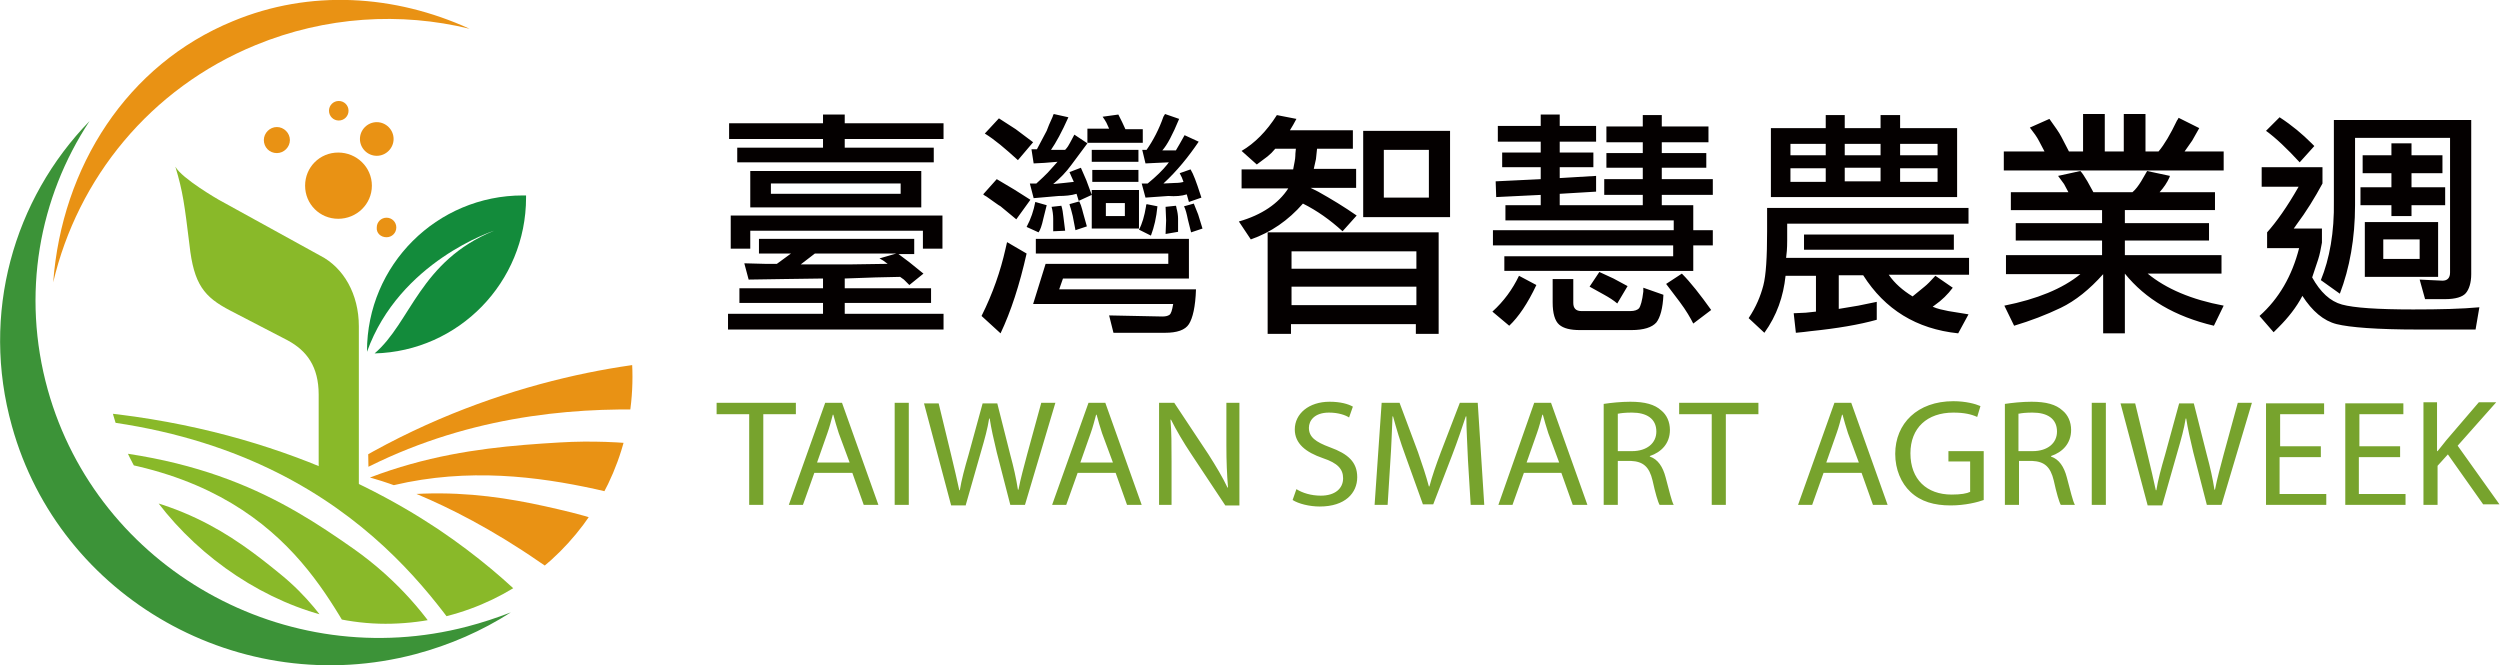 <?xml version="1.0" encoding="utf-8"?>
<!-- Generator: Adobe Illustrator 24.0.2, SVG Export Plug-In . SVG Version: 6.00 Build 0)  -->
<svg version="1.1" id="圖層_1" xmlns="http://www.w3.org/2000/svg" xmlns:xlink="http://www.w3.org/1999/xlink" x="0px" y="0px"
	 viewBox="0 0 460.5 122.5" style="enable-background:new 0 0 460.5 122.5;" xml:space="preserve">
<style type="text/css">
	.st0{fill:#E99214;}
	.st1{clip-path:url(#SVGID_2_);fill:#89B929;}
	.st2{clip-path:url(#SVGID_2_);}
	.st3{clip-path:url(#SVGID_4_);fill:#E99214;}
	.st4{fill-rule:evenodd;clip-rule:evenodd;fill:#89B929;}
	.st5{fill:#138B3B;}
	.st6{fill:#3C9338;}
	.st7{fill:#040000;}
	.st8{fill:#77A32D;}
</style>
<g>
	<path class="st0" d="M47.1,8.3c12.9-5.3,26.7-6.1,39.4-3C72.7-1,57.1-2,42.9,3.9c-19.5,8-31.5,26.8-33.1,48.1
		C14.3,32.9,27.6,16.3,47.1,8.3z"/>
	<g>
		<defs>
			<path id="SVGID_1_" d="M116.5,69.4c0,25.2-20.4,45.5-45.5,45.5c-25.2,0-51.6-23.7-51.6-48.8C19.4,41,45.8,23.8,71,23.8
				C96.1,23.8,116.5,44.2,116.5,69.4"/>
		</defs>
		<clipPath id="SVGID_2_">
			<use xlink:href="#SVGID_1_"  style="overflow:visible;"/>
		</clipPath>
		<path class="st1" d="M51.7,105.8c4.8,3.9,8.1,8.3,10.3,11.9l-13.6,1.2c-6.1-10.5-12.1-25-37.1-26.7l0.6-2.4
			C32.4,90.8,42.9,98.6,51.7,105.8z"/>
		<path class="st1" d="M65.6,118.6C58.2,106,46.9,84,4.8,83.6v-1.4C36.8,82.4,52.3,92.1,65,101c8.7,6.1,14,13.1,16.8,17.6H65.6z"/>
		<path class="st1" d="M80.6,97.4c14.9,10,22.6,19.9,24.3,22.2H86.7c-8.6-11.9-29-43.1-84.9-43.1v-1.4
			C39.4,75.2,65.4,87.3,80.6,97.4z"/>
		<g class="st2">
			<defs>
				<path id="SVGID_3_" d="M67.9,87.9c0,0,13.7,3.3,31.6,15.7c12.4,8.6,19.6,4.9,19.6,4.9V59.8c0,0-36,2.2-51.4,16.9L67.9,87.9"/>
			</defs>
			<clipPath id="SVGID_4_">
				<use xlink:href="#SVGID_3_"  style="overflow:visible;"/>
			</clipPath>
			<path class="st3" d="M105.3,94.4c6.9,1.7,12.7,4.3,17,6.5l-15.7,13.6c-12-6.9-23.4-26.2-49-18.9l-0.7-1.1
				C77.7,88.3,92.6,91.3,105.3,94.4z"/>
			<path class="st3" d="M120.4,92.7c-17.1-4.3-45.7-12.6-74.4,9.6l-1.4-0.9c21.8-16.9,41.5-18.9,58.5-19.9c11.7-0.7,22,1.1,28.2,2.5
				L120.4,92.7z"/>
			<path class="st3" d="M120,66.8c19.3-2.1,33.9,0.9,37.2,1.4l-11.8,10c-17-2.5-60.1-10.4-96.5,20.3l-1.3-0.8
				C72,77,100.4,69,120,66.8z"/>
		</g>
	</g>
	<path class="st0" d="M62.3,40.3c3.4,0,6.2-2.7,6.2-6.1c0-3.4-2.8-6.1-6.2-6.1c-3.4,0-6.1,2.7-6.1,6.1
		C56.2,37.6,58.9,40.3,62.3,40.3z"/>
	<path class="st0" d="M51,28.2c1.3,0,2.4-1.1,2.4-2.4c0-1.3-1.1-2.4-2.4-2.4c-1.3,0-2.4,1.1-2.4,2.4C48.6,27.1,49.6,28.2,51,28.2z"
		/>
	<path class="st0" d="M69.4,28.7c1.7,0,3.1-1.4,3.1-3.1c0-1.7-1.4-3.1-3.1-3.1c-1.7,0-3.1,1.4-3.1,3.1
		C66.3,27.3,67.7,28.7,69.4,28.7z"/>
	<path class="st0" d="M62.4,22.2c1,0,1.8-0.8,1.8-1.8c0-1-0.8-1.8-1.8-1.8c-1,0-1.8,0.8-1.8,1.8C60.6,21.4,61.4,22.2,62.4,22.2z"/>
	<path class="st0" d="M71.2,43.7c1,0,1.8-0.8,1.8-1.8c0-1-0.8-1.8-1.8-1.8c-1,0-1.8,0.8-1.8,1.8C69.3,42.9,70.1,43.7,71.2,43.7z"/>
	<path class="st4" d="M32.3,30.7c1.2,2.2,8,6.1,8,6.1l18.7,10.3c4.3,2.2,7.1,7.1,7.1,13v30.4l-7.4-3.8v-14c0-5.2-2.2-8.1-5.7-10
		l-10.6-5.5c-4.8-2.5-6.7-4.8-7.5-12.1C34,37.8,33.7,35.3,32.3,30.7z"/>
	<path class="st5" d="M96.9,36c-0.2,0-0.4,0-0.6,0c-15.8,0-28.7,12.8-28.7,28.7l0,0.1C73.6,48.1,91,42.5,91,42.5
		c-13.7,5.6-15.3,16.9-22,22.6C84.5,64.7,96.9,52,96.9,36.4L96.9,36z"/>
	<path class="st6" d="M86.1,115.4C52.6,124.2,18,104.7,8.8,71.8c-4.9-17.6-1.6-35.4,7.7-49.5C2.5,36.7-3.6,57.8,2.2,78.5
		c8.8,31.7,42.1,50.5,74.3,42c6.4-1.7,12.3-4.3,17.6-7.7C91.5,113.8,88.8,114.7,86.1,115.4z"/>
</g>
<path class="st7" d="M445.7,47.7H439v-3.6h6.7V47.7z M417.5,45.7h6c-1.3,5.1-3.7,9.3-7.3,12.5l2.6,3l0.9-0.9
	c1.8-1.8,3.3-3.7,4.4-5.8c1.8,2.8,3.9,4.6,6.3,5.2c2.4,0.6,7.4,1,15,1H456l0.7-4.1c-3.2,0.3-7.3,0.4-12.2,0.4
	c-6.6,0-10.9-0.3-13.1-0.9c-2.2-0.6-4-2.3-5.5-5l1.1-3.3c0.3-0.9,0.5-2,0.7-3.1v-2.6h-5.2c0.2-0.3,0.4-0.5,0.5-0.7
	c1.8-2.4,3.4-5,4.8-7.6v-3h-11.2v3.6h6.8c-2.1,3.7-4.1,6.5-5.8,8.4V45.7z M426.3,26.9l-0.5-0.5c-1.7-1.7-3.6-3.3-5.9-4.8l-2.5,2.5
	c1.8,1.3,3.9,3.3,6.2,5.8L426.3,26.9z M427.5,51.6l3.5,2.5c1.8-4.7,2.8-10.2,2.8-16.3V37v-0.8V25.4h17.5v24.8c0,1-0.5,1.5-1.4,1.5
	l-4.2-0.2l1,3.6h3.7c1.9,0,3.2-0.4,3.8-1.1c0.6-0.7,1-1.9,1-3.5V50V22.1h-25.3v12.5c0,0.3,0,0.7,0,1.1c0,0.4,0,0.9,0,1.3
	C430,42.8,429.1,47.7,427.5,51.6z M444.2,39.8v-2h6.2v-3.3h-6.2v-2.6h5.7v-3.3h-5.7v-2.2h-3.7v2.2h-5.3v3.3h5.3v2.6h-5.7v3.3h5.7v2
	H444.2z M435.6,40.9V51h13.5V40.9H435.6z M387.4,47h-17.9v3.5h13.7c-3.3,2.7-8,4.6-14,5.8l1.8,3.7c3-0.9,5.9-2,8.6-3.3
	c2.7-1.3,5.3-3.4,7.8-6.2v10.9h4v-11c3.8,4.7,9.2,7.9,16.4,9.6l1.8-3.7c-5.9-1.1-10.6-3.1-14-5.9h13.6V47h-17.8v-2.7h15.5v-3.2
	h-15.5v-2.4H408v-3.3h-10.2c0.8-0.9,1.4-1.8,1.8-2.7l0.1-0.3l-4.2-0.9l-1.1,1.9c-0.5,0.8-1,1.5-1.6,2h-7.2l-1.1-2
	c-0.5-0.8-0.9-1.5-1.3-1.9l-4.1,0.9l1.1,1.5l0.8,1.5h-10.6v3.3h16.8v2.4h-15.9v3.2h15.9V47z M395.2,27.9v-6.9h-4v6.9h-3.5v-6.9h-4
	v6.9h-2.6l-1.4-2.7c-0.4-0.8-1.2-1.9-2.2-3.3l-3.6,1.6c0.7,0.9,1.3,1.7,1.7,2.5l1,1.9h-7.5v3.5h40.5v-3.5h-7.2c0.5-0.7,1-1.4,1.4-2
	l1.3-2.3l-3.8-1.9c-0.1,0.2-0.2,0.4-0.3,0.5c-1.2,2.5-2.3,4.4-3.4,5.7H395.2z M350,33.5v-2.5h6.9v2.5H350z M346.4,30.9v2.5h-6.6
	v-2.5H346.4z M329.8,33.5v-2.5h6.5v2.5H329.8z M329.8,28.6v-2.1h6.5v2.1H329.8z M339.8,28.6v-2.1h6.6v2.1H339.8z M350,28.6v-2.1h6.9
	v2.1H350z M332.3,46h27.6v-2.8h-27.6V46z M362.6,41.5v-3.2h-37.1v4.3c0,4.8-0.2,8.1-0.7,10c-0.5,1.9-1.3,3.9-2.7,6l2.9,2.7
	c2.3-3.2,3.5-6.7,3.9-10.5h5.6v6.6l-1.9,0.2l-2.2,0.1l0.4,3.6c1.1-0.1,2-0.2,2.7-0.3c4.9-0.5,9-1.2,12.2-2.1v-3.3l-3.4,0.7l-3.6,0.6
	v-6.2h4.5c4,6.3,9.8,9.9,17.5,10.7l1.9-3.5l-3.7-0.6c-1-0.2-2-0.4-2.9-0.8c0.1-0.1,0.3-0.2,0.4-0.3c1.3-0.9,2.4-2,3.3-3.2l-3.2-2.2
	c-0.9,1-1.5,1.6-2,2l-2.2,1.8c-1.8-1.1-3.3-2.4-4.4-4h14.8v-3.1H329c0.1-0.7,0.2-1.7,0.2-3.2l0-3.1H362.6z M350,23.6v-2.4h-3.6v2.4
	h-6.6v-2.4h-3.5v2.4h-10.1v12.7h34.3V23.6H350z M299.8,52.7l-2.6-1.4l-2.6-1.2l-1.8,2.7l2.7,1.5c0.9,0.5,1.7,1,2.4,1.6L299.8,52.7z
	 M311.9,49.9v-4.7h3.6v-2.8h-3.6v-4.6h-5.8v-1.9h9.4v-2.9h-9.4v-2.1h8.2v-2.7h-8.2v-2h8.6v-2.9h-8.6v-2.1h-3.5v2.1h-6.7v2.9h6.7v2
	h-6.7v2.7h6.7v2.1h-7.1v2.9h7.1v1.9h-15.3v-2.1l6.7-0.4v-2.9l-6.7,0.4v-2h6.2v-2.7h-6.2v-2h6.7v-2.9h-6.7v-2.1h-3.5v2.1h-7.9v2.9
	h7.9v2h-7.1v2.7h7.1v2.2l-8.3,0.4l0.1,2.9l8.2-0.4v1.9h-6.5v2.8h31v1.8H275v2.8h33.2v2h-31.1v2.7H311.9z M279.8,50.8
	c-1.2,2.5-2.8,4.7-4.9,6.6L278,60c1.7-1.6,3.4-4.1,5-7.5L279.8,50.8z M315.2,57.1c-2-2.8-3.8-5.1-5.4-6.7l-2.9,1.9l2.5,3.3
	c1.2,1.6,2,3,2.5,4L315.2,57.1z M286,51.5v4.2c0,2,0.4,3.4,1.2,4.1c0.8,0.7,2.1,1,3.8,1h9.5c2.3,0,3.8-0.5,4.6-1.4
	c0.7-0.9,1.2-2.6,1.3-5.1l-3.7-1.3c0,0.3,0,0.6,0,0.7c-0.2,1.7-0.5,2.7-0.8,3.1c-0.3,0.3-0.8,0.5-1.6,0.5h-9c-1,0-1.5-0.5-1.5-1.5
	v-4.4H286z M260.9,49.5h-23v-3.2h23V49.5z M260.9,56.2h-23v-3.4h23V56.2z M263.2,36.4h-8.3v-8.8h8.3V36.4z M233.6,61.5h4.2v-1.8h23
	v1.8h4.2V42.8h-31.5V61.5z M230.4,44.1c3.7-1.3,6.9-3.5,9.6-6.6c2.6,1.3,5,3,7.3,5.1l2.6-2.9c-2.3-1.6-4.6-3-7.1-4.4l-1.4-0.7h8.4
	v-3.5H242l0.4-1.8l0.2-1.9h6.6v-3.4h-11.6l0.6-1l0.6-1.1l-3.6-0.7c-1.9,3-4.1,5.2-6.5,6.6l2.8,2.5l2-1.5c0.5-0.4,0.9-0.8,1.4-1.4
	h3.8c0,0.2-0.1,0.7-0.1,1.3c0,0.6-0.2,1.4-0.4,2.5h-9.5v3.5h8.6c-1.8,2.8-4.9,4.9-9.1,6.1L230.4,44.1z M251.1,40h16V24.1h-16V40z
	 M207.2,39.8h-3.5v-2.4h3.5V39.8z M217,42.7l0-2.4c0-0.6-0.1-1.3-0.3-2c0-0.1,0-0.2-0.1-0.4l-1.9,0.2l0.1,2.5l-0.1,2.5L217,42.7z
	 M221.5,42.1l-0.8-2.6l-0.8-2l-1.8,0.5c0.3,0.6,0.5,1.4,0.7,2.4l0.6,2.4L221.5,42.1z M211.2,37.6c-0.1,0.2-0.1,0.3-0.1,0.4
	c-0.3,1.8-0.7,3.2-1.3,4.3l2.2,1.1c0.6-1.6,1-3.3,1.2-5.4L211.2,37.6z M196.2,42.5l-0.3-2.4c-0.1-0.9-0.2-1.6-0.4-2.2l-1.8,0.2
	c0.2,0.7,0.3,1.5,0.3,2.2v0.5c0,0.5,0,0.9,0,1.1c0,0.3,0,0.5,0,0.7L196.2,42.5z M200.2,41.7l-0.7-2.5c-0.1-0.4-0.2-0.8-0.4-1.4
	l-0.3-0.7l-1.8,0.5l0.1,0.4c0.2,0.5,0.3,1.1,0.5,1.8l0.5,2.6L200.2,41.7z M190.7,37.2c-0.3,1.6-0.8,3.1-1.6,4.6l2.2,1
	c0.3-0.4,0.6-1.2,0.9-2.6l0.6-2.4L190.7,37.2z M195.1,53.3l0.7-2h23.2V44h-28.2v2.7h24.4v1.9h-22.6l-2.3,7.4h25.8
	c-0.2,1.2-0.4,1.8-0.7,2c-0.3,0.2-0.7,0.3-1.3,0.3l-9.8-0.2l0.8,3.2h9.5c2.2,0,3.7-0.5,4.4-1.6c0.7-1.1,1.2-3.2,1.3-6.4H195.1z
	 M185.5,44.6c-0.1,0.5-0.2,0.9-0.3,1.3c-0.9,4-2.3,8.1-4.4,12.3l3.5,3.2c1.9-4,3.5-8.9,4.8-14.7L185.5,44.6z M189.8,36.8l-3-1.9
	l-3.2-1.9l-2.5,2.8c0.2,0.2,0.4,0.3,0.6,0.4c1.3,0.9,2.2,1.6,2.6,1.8l2.9,2.4L189.8,36.8z M190.3,26.2c-1.1-0.8-2.1-1.6-3.2-2.4
	l-3.1-2l-2.6,2.8c1.8,1.1,3.8,2.8,6.1,4.9L190.3,26.2z M209.8,42.1v-7.1h-8.7v7.1H209.8z M218.6,35.8l0.4,1.4l2.3-0.8
	c-0.1-0.2-0.1-0.4-0.2-0.6c-0.7-2.2-1.3-3.8-1.8-4.6l-2,0.7l0.4,0.8l0.3,0.8c-0.3,0.1-0.8,0.2-1.6,0.2l-2.1,0.1
	c2.5-2.3,4.6-4.9,6.5-7.7l-2.6-1.2l-0.9,1.6l-0.7,1.2l-1.2,0h-1.3c0.9-1,1.9-2.9,3.1-5.8l-2.6-0.9c-0.1,0.2-0.2,0.3-0.3,0.5
	c-0.8,2.3-1.9,4.4-3.1,6.1l-0.8,0l0.6,2.5l2.1-0.1l2.2-0.1c-0.1,0.1-0.2,0.3-0.3,0.4c-0.8,1-2,2.2-3.6,3.5h-1.1l0.7,2.6l4.2-0.3
	C216.5,36.2,217.7,36.1,218.6,35.8z M200.3,23.8v2.5h10.2v-2.5h-3.2l-0.6-1.3l-0.7-1.4l-2.9,0.4c0.2,0.3,0.5,0.7,0.7,1.1l0.5,1.1
	H200.3z M201.2,33.5h8.5v-2.2h-8.5V33.5z M201.1,29.8h8.6v-2.2h-8.6V29.8z M198.3,35.7l0.4,1.3l2.4-1.1l-1-2.7l-1-2.3l-2.1,0.8
	l0.3,0.7l0.5,1.1l-1.8,0.2l-2,0.2c1.2-1,2.4-2.2,3.4-3.6l2.9-3.9l-2.4-1.6l-0.8,1.5c-0.2,0.4-0.5,0.9-0.9,1.3l-1.2,0l-1.4,0
	c0.9-1.3,2-3.3,3.2-6l-2.7-0.6c-0.1,0.2-0.2,0.4-0.2,0.5c-0.5,1.1-0.9,2-1.1,2.6l-1.8,3.4h-1l0.4,2.6l2-0.1l2.4-0.2l-1.8,2
	c-0.5,0.5-1.2,1.2-2.1,2l-1.2,0l0.7,2.7l4.6-0.4C196.2,36.1,197.3,36,198.3,35.7z M165.1,46.7l-3.1,0.9l0.7,0.4l0.8,0.6l-6.7,0.1
	c-2.1,0-3.9,0-5.4,0c-1.4,0-2.7,0-3.9,0l2.6-2H165.1z M165.9,35.7H142v-1.9h23.9V35.7z M168.4,46.7V44h-28.6v2.7h5.9l-2.6,1.9h-2.2
	l-3.8-0.1l0.8,3l6.4-0.1l7.3-0.1v1.8h-15.4v2.7h15.4v2h-17.5v2.9h39.7v-2.9h-18.2v-2h15.9v-2.7h-15.9v-1.8l5.7-0.2l4.5-0.1l0.7,0.5
	l1,1l2.6-2.1l-2.6-2.1l-2-1.5H168.4z M134.6,39.7v6.1h3.6v-3.3H170v3.3h3.6v-6.1H134.6z M138.2,31.5v6.7h31.5v-6.7H138.2z
	 M134.3,22.7v2.9h17.3v1.6h-15.8v2.7h36.2v-2.7h-16.4v-1.6h18.2v-2.9h-18.2v-1.6h-4v1.6H134.3z"/>
<path class="st8" d="M446.5,93h2.5v-7.2l1.9-2.1l6.5,9.2h3l-7.7-10.8l7.1-8h-3.2l-6,7c-0.5,0.6-1,1.3-1.6,2h-0.1v-9h-2.5V93z
	 M442.2,82.2h-7.6v-5.9h8.1v-2h-10.7V93h11.1v-2h-8.6v-6.8h7.6V82.2z M427.6,82.2h-7.6v-5.9h8.1v-2h-10.7V93h11.1v-2h-8.6v-6.8h7.6
	V82.2z M398.3,93l2.8-9.8c0.7-2.4,1.2-4.2,1.5-6.1h0.1c0.3,1.9,0.7,3.7,1.3,6.2l2.5,9.7h2.7l5.6-18.8h-2.6l-2.6,9.5
	c-0.6,2.3-1.2,4.4-1.6,6.5h-0.1c-0.3-2-0.8-4.2-1.4-6.4l-2.4-9.5h-2.7l-2.6,9.5c-0.7,2.4-1.3,4.6-1.6,6.5h-0.1
	c-0.4-1.8-0.9-4.1-1.5-6.5l-2.3-9.5h-2.7l5,18.8H398.3z M385.3,74.2V93h2.6V74.2H385.3z M371.9,76.2c0.4-0.1,1.3-0.2,2.5-0.2
	c2.7,0,4.5,1.1,4.5,3.5c0,2.1-1.7,3.6-4.5,3.6h-2.6V76.2z M369.4,93h2.5v-8.1h2.4c2.3,0.1,3.4,1.1,4,3.6c0.5,2.3,1,4,1.3,4.5h2.6
	c-0.4-0.7-0.8-2.5-1.5-5.1c-0.5-1.9-1.4-3.3-2.9-3.8V84c2.1-0.7,3.7-2.3,3.7-4.8c0-1.5-0.6-2.8-1.6-3.6c-1.2-1.1-3-1.6-5.7-1.6
	c-1.7,0-3.6,0.2-4.9,0.4V93z M365.4,83.1h-6.5v1.9h4v5.6c-0.6,0.3-1.7,0.5-3.4,0.5c-4.6,0-7.6-2.8-7.6-7.6c0-4.7,3.1-7.5,7.9-7.5
	c2,0,3.3,0.3,4.4,0.8l0.6-2c-0.9-0.4-2.7-0.9-5-0.9c-6.6,0-10.7,4.1-10.7,9.7c0,2.9,1.1,5.4,2.8,7c1.9,1.8,4.4,2.5,7.4,2.5
	c2.7,0,5-0.6,6.1-1V83.1z M336.4,85.2l1.9-5.4c0.4-1.1,0.7-2.3,1-3.4h0.1c0.3,1.1,0.6,2.2,1,3.4l2,5.4H336.4z M342.9,87.1L345,93
	h2.7L341,74.2h-3.1L331.2,93h2.6l2.1-5.9H342.9z M315.3,93h2.6V76.3h6v-2.1h-14.6v2.1h6V93z M298.1,76.2c0.4-0.1,1.3-0.2,2.5-0.2
	c2.7,0,4.5,1.1,4.5,3.5c0,2.1-1.7,3.6-4.5,3.6h-2.6V76.2z M295.5,93h2.5v-8.1h2.4c2.3,0.1,3.4,1.1,4,3.6c0.5,2.3,1,4,1.3,4.5h2.6
	c-0.4-0.7-0.8-2.5-1.5-5.1c-0.5-1.9-1.4-3.3-2.9-3.8V84c2.1-0.7,3.7-2.3,3.7-4.8c0-1.5-0.6-2.8-1.6-3.6c-1.2-1.1-3-1.6-5.7-1.6
	c-1.7,0-3.6,0.2-4.9,0.4V93z M281.2,85.2l1.9-5.4c0.4-1.1,0.7-2.3,1-3.4h0.1c0.3,1.1,0.6,2.2,1,3.4l2,5.4H281.2z M287.6,87.1
	l2.1,5.9h2.7l-6.7-18.8h-3.1L276,93h2.6l2.1-5.9H287.6z M270.9,93h2.5l-1.2-18.8h-3.3l-3.5,9.1c-0.9,2.4-1.6,4.4-2.1,6.3h-0.1
	c-0.5-1.9-1.2-4-2-6.3l-3.4-9.1h-3.3L253.2,93h2.4l0.5-8c0.2-2.8,0.3-6,0.4-8.3h0.1c0.6,2.2,1.3,4.6,2.3,7.3l3.2,8.9h1.9l3.5-9.1
	c1-2.6,1.8-5,2.5-7.1h0.1c0,2.3,0.2,5.5,0.3,8.1L270.9,93z M238.1,92.1c1.1,0.7,3.1,1.2,5,1.2c4.7,0,6.9-2.5,6.9-5.4
	c0-2.8-1.7-4.3-5-5.5c-2.7-1-3.9-1.9-3.9-3.6c0-1.3,1-2.8,3.7-2.8c1.8,0,3.1,0.5,3.7,0.9l0.7-2c-0.9-0.5-2.3-0.9-4.3-0.9
	c-3.8,0-6.4,2.2-6.4,5.1c0,2.6,2,4.2,5.2,5.3c2.7,0.9,3.7,2,3.7,3.7c0,1.9-1.5,3.2-4.1,3.2c-1.8,0-3.4-0.5-4.5-1.2L238.1,92.1z
	 M215.8,93v-8c0-3.1,0-5.4-0.2-7.7l0.1,0c1,2,2.3,4.2,3.7,6.3l6.3,9.5h2.6V74.2h-2.4v7.9c0,2.9,0.1,5.2,0.3,7.7l-0.1,0
	c-0.9-1.9-2.1-3.9-3.5-6.1l-6.3-9.5h-2.8V93H215.8z M199,85.2l1.9-5.4c0.4-1.1,0.7-2.3,1-3.4h0.1c0.3,1.1,0.6,2.2,1,3.4l2,5.4H199z
	 M205.5,87.1l2.1,5.9h2.7l-6.7-18.8h-3.1L193.8,93h2.6l2.1-5.9H205.5z M177.9,93l2.8-9.8c0.7-2.4,1.2-4.2,1.5-6.1h0.1
	c0.3,1.9,0.7,3.7,1.3,6.2l2.5,9.7h2.7l5.6-18.8h-2.6l-2.6,9.5c-0.6,2.3-1.2,4.4-1.6,6.5h-0.1c-0.3-2-0.8-4.2-1.4-6.4l-2.4-9.5H181
	l-2.6,9.5c-0.7,2.4-1.3,4.6-1.6,6.5h-0.1c-0.4-1.8-0.9-4.1-1.5-6.5l-2.3-9.5h-2.7l5,18.8H177.9z M164.8,74.2V93h2.6V74.2H164.8z
	 M150.5,85.2l1.9-5.4c0.4-1.1,0.7-2.3,1-3.4h0.1c0.3,1.1,0.6,2.2,1,3.4l2,5.4H150.5z M157,87.1l2.1,5.9h2.7l-6.7-18.8H152L145.3,93
	h2.6l2.1-5.9H157z M138,93h2.6V76.3h6v-2.1H132v2.1h6V93z"/>
</svg>

